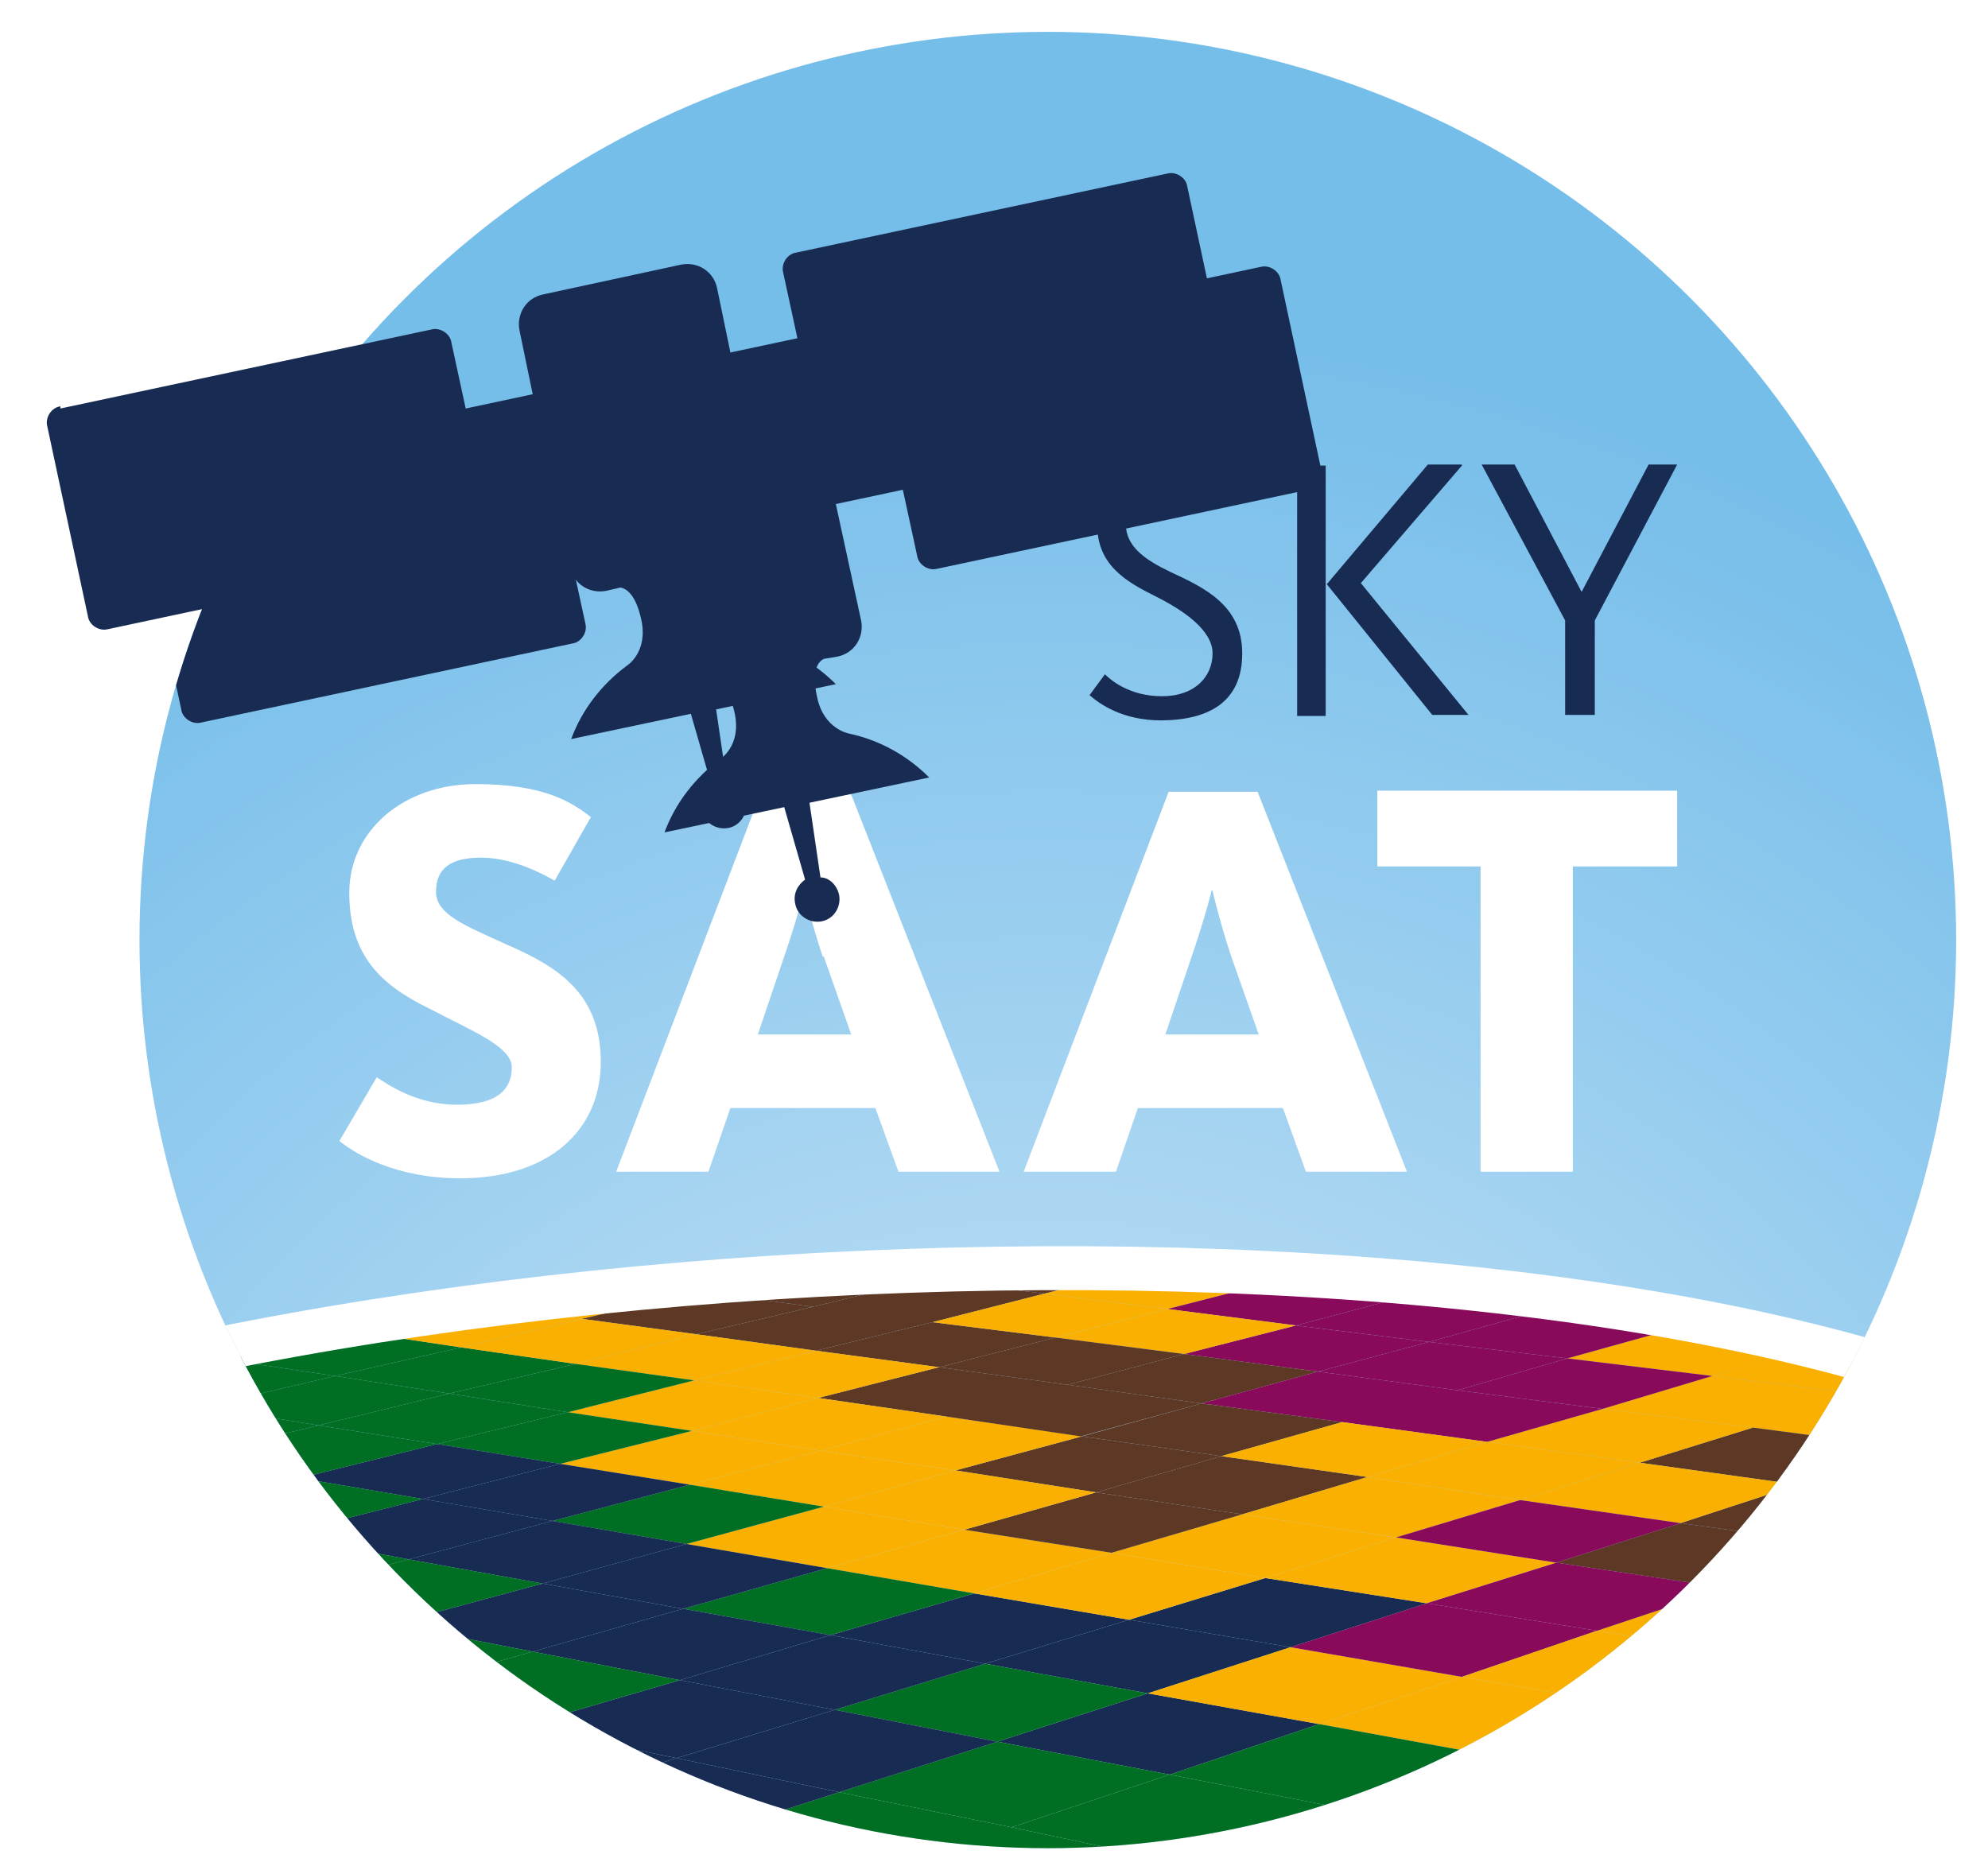<?xml version="1.0" encoding="UTF-8"?>
<svg xmlns="http://www.w3.org/2000/svg" version="1.1" xmlns:xlink="http://www.w3.org/1999/xlink" viewBox="0 0 181 169.9">
  <defs>
    <style>
      .cls-1 {
        fill: #006f23;
      }

      .cls-2 {
        fill: #fff;
      }

      .cls-3, .cls-4 {
        fill: none;
      }

      .cls-5 {
        fill: #890a5b;
      }

      .cls-6 {
        fill: url(#radial-gradient);
      }

      .cls-7 {
        clip-path: url(#clippath-1);
      }

      .cls-8 {
        filter: url(#drop-shadow-1);
      }

      .cls-9 {
        fill: #f9b000;
      }

      .cls-4 {
        stroke: #fff;
        stroke-miterlimit: 10;
        stroke-width: 4px;
      }

      .cls-10 {
        fill: #182c53;
      }

      .cls-11 {
        fill: #5d3825;
      }

      .cls-12 {
        clip-path: url(#clippath);
      }
    </style>
    <radialGradient id="radial-gradient" cx="95.1" cy="-1.6" fx="95.1" fy="-1.6" r="169.1" gradientTransform="translate(0 180.2) scale(1 -1)" gradientUnits="userSpaceOnUse">
      <stop offset="0" stop-color="#d6ebf9"/>
      <stop offset=".2" stop-color="#c4e2f6"/>
      <stop offset=".6" stop-color="#97cdef"/>
      <stop offset=".9" stop-color="#76beea"/>
    </radialGradient>
    <clipPath id="clippath">
      <circle class="cls-3" cx="95.4" cy="85.6" r="82.7"/>
    </clipPath>
    <clipPath id="clippath-1">
      <circle class="cls-3" cx="95.4" cy="85.6" r="82.7"/>
    </clipPath>
    <filter id="drop-shadow-1" x="33.7" y="48" width="141.8" height="94.1">
      <feOffset dx="8.5" dy="8.5"/>
      <feGaussianBlur result="blur" stdDeviation="5.7"/>
      <feFlood flood-color="#336883" flood-opacity=".5"/>
      <feComposite in="SourceGraphic" in2="blur" operator="in"/>
    </filter>
  </defs>
  <!-- Generator: Adobe Illustrator 28.7.4, SVG Export Plug-In . SVG Version: 1.2.0 Build 166)  -->
  <g>
    <g id="Satellit">
      <circle class="cls-6" cx="95.4" cy="85.6" r="82.7"/>
      <path class="cls-10" d="M105.7,65.6c-3.5,0-5.6-1.5-6.5-2.3l1.4-1.9c.5.5,2.2,2,5.2,2s4.6-1.8,4.6-3.9-2.6-3.9-5.2-5.2-5.3-2.8-5.3-6.5,3.1-5.8,6.6-5.8,5.2,1.2,6,1.8l-1.3,2c-.8-.6-2.3-1.6-4.7-1.6s-4,1.4-4,3.5,1.8,3.3,4.1,4.4c3,1.4,6.5,3,6.5,7.4s-3,6.1-7.5,6.1h0ZM118.1,65.2v-22.8h2.6v22.8s-2.6,0-2.6,0ZM133.1,42.4l-9.2,10.7,9.8,12h-3.3l-9.6-11.9,9.2-10.9h3.1ZM145.2,56.5v8.6h-2.7v-8.6l-7.6-14.2h3l6.1,11.6,6.1-11.6h2.6l-7.5,14.2h0Z"/>
      <path class="cls-2" d="M41.9,107.3c-5.7,0-9.4-2.1-11-3.4l3.4-5.8c.8.5,3.5,2.5,7.3,2.5s5-1.5,5-3.4-3.6-3.3-7.6-5.4c-4.3-2.1-7.2-4.8-7.2-10.5s5-9.9,11.5-9.9,8.9,1.8,10.5,3l-3.3,5.8c-1.2-.7-3.9-2.1-6.7-2.1s-4.1,1-4.1,3.1,2.7,3.1,6.4,4.8c4.6,2,8.6,4.4,8.6,10.7s-4.8,10.6-12.8,10.6h0ZM64.6,106.7h-8.5l13.2-34.6h8.1l13.6,34.6h-9.2l-2.1-5.8h-13.2l-2,5.8h0ZM74.9,87.1c-1-3-1.7-5.9-1.7-6h0c0,.2-.8,3.1-1.8,6l-2.4,7.1h8.5l-2.5-7.1ZM101.7,106.7h-8.5l13.2-34.6h8.1l13.6,34.6h-9.2l-2.1-5.8h-13.2l-2,5.8h0ZM112.1,87.1c-1-3-1.7-5.9-1.7-6h-.1c0,.2-.8,3.1-1.8,6l-2.4,7.1h8.5l-2.5-7.1ZM143.2,78.9v27.8h-8.4v-27.8h-9.4v-6.9h27.3v6.9h-9.5Z"/>
      <g class="cls-12">
        <g>
          <path class="cls-1" d="M184.2,143.1l-11,3.9,16.9,2.6,10.9-4-16.8-2.5h0Z"/>
          <path class="cls-9" d="M178.6,153.9l-17-2.8,11.6-4.1,16.9,2.6-11.5,4.3Z"/>
          <path class="cls-1" d="M184.7,161.5l-18.2-3.1,12.1-4.5,18,2.9-11.9,4.7h0Z"/>
          <path class="cls-9" d="M172.1,166.5l-18.3-3.4,12.7-4.7,18.2,3.1-12.6,5h0Z"/>
          <path class="cls-9" d="M158.8,171.7l-18.5-3.5,13.5-5.1,18.3,3.4-13.3,5.2h0Z"/>
          <path class="cls-9" d="M144.6,177.3l-18.5-3.8,14.2-5.3,18.5,3.5-14.2,5.6ZM129.6,183.2l-18.6-4.1,15.1-5.6,18.5,3.8-15,5.9h0Z"/>
          <path class="cls-1" d="M113.7,189.5l-18.7-4.4,16-6,18.6,4.1-15.9,6.3h0ZM60.3,186.9l-16.6-4.2-18.1,6.1,16.5,4.5,18.2-6.4h0Z"/>
          <path class="cls-1" d="M43.7,182.7l-15.6-4-18,5.8,15.5,4.3,18.1-6.1ZM13.4,174.9l-18,5.5,14.7,4.1,18-5.8s-14.7-3.8-14.7-3.8Z"/>
          <path class="cls-1" d="M-.6,171.4l-17.8,5.2,13.8,3.8,18-5.5-14-3.5Z"/>
          <path class="cls-1" d="M-13.7,168l-17.7,5,13,3.6,17.8-5.2-13.1-3.4h0ZM-26.2,164.8l-17.6,4.8,12.4,3.4,17.7-5s-12.5-3.2-12.5-3.2ZM-9.9,139.1l-10.2-2-14,3.3,10.1,2.1,14.1-3.4h0ZM-13.4,144.7l-10.6-2.2-14.7,3.5,10.4,2.3,14.9-3.6h0Z"/>
          <path class="cls-1" d="M-17.3,150.7l-11-2.4-15.5,3.9,10.9,2.5,15.6-4ZM-21.5,157.4l-11.4-2.7-16.5,4.2,11.4,2.9,16.5-4.4Z"/>
          <path class="cls-1" d="M-9.6,160.3l-11.9-2.9-16.5,4.4,11.8,3s16.6-4.5,16.6-4.5ZM18.6,128.1l-9.9-1.6-12.4,2.8,9.9,1.7,12.4-2.9Z"/>
          <path class="cls-10" d="M-6.6,134l-9.9-1.8,12.8-2.9,9.9,1.7s-12.8,3-12.8,3Z"/>
          <path class="cls-1" d="M30.5,125.3l-11.9,2.8-9.9-1.6,11.8-2.7,10,1.5ZM29,129.8l-10.4-1.7-12.4,2.9,10.4,1.8,12.4-3Z"/>
          <path class="cls-10" d="M3.6,135.9l-10.2-1.9,12.8-3,10.4,1.8-13,3.1h0Z"/>
          <path class="cls-10" d="M-9.9,139.1l-10.2-2,13.5-3.1,10.2,1.9-13.5,3.2h0Z"/>
          <path class="cls-1" d="M42,122.7l-10-1.5-11.5,2.6,10,1.5,11.5-2.6Z"/>
          <path class="cls-9" d="M53,120.1l-10-1.4-11,2.5,10,1.5,11-2.6Z"/>
          <path class="cls-1" d="M52.4,124.2l-10.4-1.5-11.5,2.6,10.4,1.6,11.5-2.7h0Z"/>
          <path class="cls-1" d="M29,129.8l-10.4-1.7,11.9-2.8,10.4,1.6-11.9,2.9Z"/>
          <path class="cls-9" d="M63.6,117.6l-10-1.3-10.6,2.4,10,1.4,10.6-2.5h0Z"/>
          <path class="cls-11" d="M74,119l-10.6,2.5-10.4-1.4,10.6-2.5,10.4,1.4Z"/>
          <path class="cls-9" d="M52.4,124.2l-10.4-1.5,11-2.6,10.4,1.4-11,2.7h0Z"/>
          <path class="cls-11" d="M73.8,115.2l-10.2,2.4,10.4,1.4,10.3-2.5-10.5-1.3h0ZM95.1,117.8l9.8-2.4-10.8-1.2-9.8,2.3,10.8,1.3h0Z"/>
          <path class="cls-11" d="M84.9,120.4l-10.9-1.4,10.3-2.5,10.8,1.3-10.2,2.6h0ZM74.3,123l-10.9-1.5,10.6-2.5,10.9,1.4-10.6,2.6Z"/>
          <path class="cls-9" d="M116.1,116.7l-9.8,2.5-11.2-1.4,9.8-2.4,11.2,1.3h0ZM74.3,123l-10.9-1.5-11,2.7,10.8,1.5,11.1-2.7Z"/>
          <path class="cls-11" d="M85.5,124.5l10.6-2.7-11.2-1.4-10.6,2.6,11.2,1.5h0Z"/>
          <path class="cls-9" d="M106.3,119.2l-11.2-1.4-10.2,2.6,11.2,1.4,10.2-2.6Z"/>
          <path class="cls-5" d="M118,120.7l9.8-2.6-11.7-1.4-9.8,2.5,11.7,1.5Z"/>
          <path class="cls-9" d="M165.5,122.5l-13.1-1.5-9.7,2.7,13.2,1.6,9.6-2.8ZM184.2,143.1l-16-2.3,10.7-3.5,15.8,2.1-10.5,3.7Z"/>
          <path class="cls-9" d="M174,131.9l-10.3,3.3,15.2,2.1,10.2-3.4-15.1-2h0ZM169.6,127l-10,3,14.4,1.9,9.9-3.1-14.3-1.8h0ZM155.9,125.3l-10,3,13.7,1.7,10-3-13.7-1.7Z"/>
          <path class="cls-11" d="M163.7,135.2l-14.4-2,10.3-3.2,14.4,1.9-10.3,3.3Z"/>
          <path class="cls-11" d="M168.2,140.8l-15.2-2.1,10.7-3.5,15.2,2.1-10.7,3.5Z"/>
          <path class="cls-9" d="M173.2,147l-16.1-2.4,11.1-3.8,16,2.3-11,3.9Z"/>
          <path class="cls-5" d="M142.7,123.7l-12.6-1.5,9.7-2.7,12.6,1.5-9.7,2.7Z"/>
          <path class="cls-5" d="M127.8,118.1l-9.8,2.6,12.1,1.5,9.7-2.7-12-1.4h0ZM145.9,128.3l-13.2-1.7,10-2.9,13.2,1.6-10,3h0Z"/>
          <path class="cls-5" d="M130.1,122.2l-10.1,2.7,12.7,1.7,10-2.9-12.6-1.5h0Z"/>
          <path class="cls-9" d="M149.3,133.2l-13.9-1.9,10.5-3,13.7,1.7-10.3,3.2Z"/>
          <path class="cls-5" d="M120,124.9l-12.2-1.6,10.2-2.6,12.1,1.5-10.1,2.7h0Z"/>
          <path class="cls-9" d="M96.1,121.8l11.7,1.5,10.2-2.6-11.7-1.5-10.2,2.6Z"/>
          <path class="cls-11" d="M97.2,126.1l-11.7-1.6,10.6-2.7,11.7,1.5-10.6,2.8Z"/>
          <path class="cls-11" d="M109.4,127.8l10.6-2.9-12.2-1.6-10.6,2.8,12.2,1.7Z"/>
          <path class="cls-5" d="M122.2,129.5l13.2,1.8,10.5-3-13.2-1.7-10.5,2.9ZM120,124.9l-10.6,2.9,12.8,1.7,10.5-2.9-12.7-1.7Z"/>
          <path class="cls-1" d="M-9.6,160.3l12.6,3-16.7,4.7-12.5-3.2,16.6-4.5ZM-.6,171.4l-13.1-3.4,16.7-4.7,13.3,3.1-16.9,5h0Z"/>
          <path class="cls-1" d="M13.4,174.9l-14-3.5,16.9-5,14,3.3-16.9,5.2Z"/>
          <path class="cls-1" d="M28.1,178.7l17-5.5-14.8-3.5-16.9,5.2s14.7,3.8,14.7,3.8Z"/>
          <path class="cls-10" d="M60.8,177l-17.1,5.7-15.6-4,17-5.5,15.7,3.8Z"/>
          <path class="cls-1" d="M77.3,180.9l-17,6-16.6-4.2,17.1-5.7,16.5,3.9ZM95,185.1l-17.1,6.3-17.6-4.5,17-6,17.7,4.2ZM111,179.1l-17.6-3.9-16.1,5.7,17.7,4.2,16-6Z"/>
          <path class="cls-9" d="M126.1,173.5l-17.5-3.6-15.2,5.3,17.6,3.9,15.1-5.6ZM178.6,153.9l-17-2.8-12.2,4.4,17.1,2.9,12.1-4.5h0Z"/>
          <path class="cls-11" d="M153.8,163.1l-17.3-3.1,12.9-4.5,17.1,2.9-12.7,4.7h0Z"/>
          <path class="cls-9" d="M140.3,168.2l-17.4-3.4,13.6-4.8,17.3,3.1-13.5,5.1h0ZM126.1,173.5l-17.5-3.6,14.3-5.1,17.4,3.4-14.2,5.3h0Z"/>
          <path class="cls-10" d="M117.5,150l-14.7-2.5-13.1,4,14.8,2.7,13-4.2ZM120.1,157l-15.6-2.8-13.7,4.4,15.7,3,13.6-4.6h0Z"/>
          <path class="cls-9" d="M133.1,152.7l-15.6-2.7-13,4.2,15.6,2.8,13-4.3Z"/>
          <path class="cls-10" d="M102.8,147.5l-14.1-2.4-13.1,3.8,14.1,2.6,13.1-4h0Z"/>
          <path class="cls-10" d="M115.2,143.7l14.7,2.3-12.4,4-14.7-2.5,12.4-3.8Z"/>
          <path class="cls-9" d="M113.1,137.9l-11.9,3.5,14,2.3,11.9-3.7-14-2.1Z"/>
          <path class="cls-9" d="M88.7,145.1l14.1,2.4,12.4-3.8-14-2.3-12.5,3.7h0Z"/>
          <path class="cls-9" d="M87.8,139.3l-12.5,3.5,13.4,2.3,12.5-3.7s-13.4-2.1-13.4-2.1Z"/>
          <path class="cls-11" d="M99.8,135.9l13.3,2-11.9,3.5-13.4-2.1,12-3.4h0ZM98.5,130.8l12.7,1.8-11.4,3.3-12.8-2,11.5-3.1Z"/>
          <path class="cls-11" d="M124.5,134.5l-13.3-1.9-11.4,3.3,13.3,2,11.4-3.4h0Z"/>
          <path class="cls-9" d="M138.4,136.6l-11.3,3.4-14-2.1,11.4-3.4,13.9,2.1h0Z"/>
          <path class="cls-9" d="M141.7,142.3l-14.6-2.3-11.9,3.7,14.7,2.3,11.8-3.7Z"/>
          <path class="cls-5" d="M145.4,148.5l-15.5-2.5-12.4,4,15.6,2.7,12.3-4.2h0Z"/>
          <path class="cls-1" d="M106.5,161.6l-14.4,4.8-15.7-3.2,14.4-4.6,15.7,3ZM89.7,151.5l-13.7,4.2,14.8,2.9,13.7-4.4-14.8-2.7ZM88.7,145.1l-13.4-2.3-13.1,3.7,13.4,2.4,13.1-3.8h0Z"/>
          <path class="cls-9" d="M99.8,135.9l-12.8-2-12,3.3,12.8,2.1,12-3.4h0Z"/>
          <path class="cls-1" d="M92.1,166.4l-15.2,5.1-15.7-3.4,15.2-4.9,15.7,3.2h0ZM108.6,169.9l-15.2,5.3-16.5-3.7,15.2-5.1,16.5,3.5Z"/>
          <path class="cls-9" d="M77.3,180.9l-16.5-3.9,16.1-5.5,16.5,3.7s-16.1,5.7-16.1,5.7Z"/>
          <path class="cls-10" d="M90.8,158.6l-14.8-2.9-14.4,4.4,14.8,3.1,14.4-4.6ZM89.7,151.5l-14.1-2.6-13.7,4.1,14.1,2.7,13.7-4.2Z"/>
          <path class="cls-9" d="M87.8,139.3l-12.8-2.1-12.5,3.4,12.8,2.2,12.5-3.5h0ZM98.5,130.8l-12.3-1.8-11.5,3.1,12.3,1.8,11.5-3.1Z"/>
          <path class="cls-11" d="M109.4,127.8l-12.2-1.7-11,2.9,12.2,1.8,11-3ZM85.5,124.5l-11,2.8,11.7,1.7,11-2.9-11.7-1.6Z"/>
          <path class="cls-9" d="M74.7,132.1l-11.7-1.8,11.5-3,11.7,1.7-11.5,3.1ZM75,137.2l-12.2-2,11.9-3.1,12.3,1.8s-12,3.3-12,3.3Z"/>
          <path class="cls-10" d="M75.3,142.8l-12.8-2.2-13.1,3.6,12.8,2.3,13.1-3.7h0Z"/>
          <path class="cls-9" d="M85.5,124.5l-11.2-1.5-11.1,2.7,11.3,1.6s11-2.8,11-2.8Z"/>
          <path class="cls-11" d="M109.4,127.8l12.8,1.7-11,3.1-12.7-1.8,10.9-3Z"/>
          <path class="cls-9" d="M124.5,134.5l10.9-3.2-13.2-1.8-11,3.1,13.3,1.9Z"/>
          <path class="cls-1" d="M106.5,161.6l16.4,3.2-14.3,5.1-16.5-3.5,14.4-4.8h0Z"/>
          <path class="cls-9" d="M157.1,144.6l16.1,2.4-11.6,4.1-16.2-2.6,11.7-3.9Z"/>
          <path class="cls-11" d="M168.2,140.8l-15.2-2.1-11.3,3.6,15.4,2.3,11.1-3.8Z"/>
          <path class="cls-9" d="M163.7,135.2l-14.4-2-10.9,3.4,14.6,2.1,10.7-3.5h0Z"/>
          <path class="cls-5" d="M157.1,144.6l-11.7,3.9-15.5-2.5,11.8-3.7,15.4,2.3Z"/>
          <path class="cls-9" d="M161.6,151.1l-16.2-2.6-12.3,4.2,16.3,2.8,12.2-4.4Z"/>
          <path class="cls-5" d="M153,138.7l-14.6-2.1-11.3,3.4,14.6,2.3,11.3-3.6h0Z"/>
          <path class="cls-9" d="M149.3,133.2l-13.9-1.9-10.9,3.2,13.9,2.1,10.9-3.4h0ZM133.1,152.7l-13,4.3,16.4,3,12.9-4.5-16.3-2.8h0Z"/>
          <path class="cls-1" d="M122.9,164.8l-16.4-3.2,13.6-4.6,16.4,3-13.6,4.8Z"/>
          <path class="cls-10" d="M76.9,171.5l-15.7-3.4-16.1,5.1,15.7,3.8,16.1-5.5h0ZM76.4,163.2l-14.8-3.1-15.2,4.7,14.8,3.3,15.2-4.9ZM76,155.7l-14.1-2.7-14.4,4.2,14.1,2.9,14.4-4.4Z"/>
          <path class="cls-1" d="M61.2,168.1l-14.8-3.3-16.1,4.9,14.8,3.5,16.1-5.1h0Z"/>
          <path class="cls-10" d="M61.6,160.1l-14.1-2.9-15.2,4.5,14.1,3.1,15.2-4.7h0ZM75.6,148.9l-13.4-2.4-13.7,3.9,13.4,2.6,13.7-4.1Z"/>
          <path class="cls-1" d="M75,137.2l-12.2-2-12.5,3.3,12.2,2.1,12.5-3.4h0Z"/>
          <path class="cls-9" d="M74.7,132.1l-11.7-1.8-12,3,11.8,1.9,11.9-3.1h0Z"/>
          <path class="cls-10" d="M62.5,140.6l-12.2-2.1-13.1,3.5,12.2,2.2,13.1-3.6h0ZM62.2,146.5l-12.8-2.3-13.7,3.7,12.8,2.5,13.7-3.9Z"/>
          <path class="cls-1" d="M61.9,153l-13.4-2.6-14.4,4.1,13.4,2.7,14.4-4.2ZM46.4,164.8l-14.1-3.1-16,4.7,14,3.3,16.1-4.9Z"/>
          <path class="cls-1" d="M47.5,157.2l-13.4-2.7-15.1,4.3,13.3,2.9,15.2-4.5ZM48.5,150.4l-12.8-2.5-14.3,3.9,12.7,2.7,14.4-4.1h0ZM49.4,144.2l-12.2-2.2-13.7,3.6,12.2,2.3,13.7-3.7h0Z"/>
          <path class="cls-9" d="M74.5,127.3l-11.3-1.6-11.5,2.9,11.3,1.7,11.5-3h0Z"/>
          <path class="cls-1" d="M52.4,124.2l-11.5,2.7,10.8,1.7,11.5-2.9-10.8-1.5ZM63,130.3l-12,3-11.2-1.8,11.9-2.9s11.3,1.7,11.3,1.7Z"/>
          <path class="cls-10" d="M62.8,135.2l-12.5,3.3-11.8-2,12.5-3.2,11.8,1.9Z"/>
          <path class="cls-1" d="M51.7,128.6l-10.8-1.7-11.9,2.9,10.8,1.7,11.9-2.9Z"/>
          <path class="cls-10" d="M51,133.3l-12.5,3.2-11.2-1.9,12.5-3.1,11.2,1.8ZM50.3,138.5l-13.1,3.5-11.7-2.2,13-3.3,11.8,2Z"/>
          <path class="cls-1" d="M39.8,131.5l-10.8-1.7-12.4,3,10.7,1.8s12.5-3.1,12.5-3.1Z"/>
          <path class="cls-1" d="M27.3,134.6l-13,3.2,11.2,2,13-3.3-11.2-1.9Z"/>
          <path class="cls-1" d="M16.6,132.8l-13,3.1,10.7,1.9,13-3.2s-10.7-1.8-10.7-1.8ZM23.5,145.6l-11.6-2.3,13.6-3.5,11.7,2.2s-13.7,3.6-13.7,3.6ZM35.7,147.9l-12.2-2.3-14.3,3.7,12.2,2.5,14.3-3.9ZM34.1,154.5l-15.1,4.3-12.7-2.8,15.1-4.2,12.7,2.7ZM32.3,161.7l-13.3-2.9-16,4.5,13.3,3.1,16-4.7Z"/>
          <path class="cls-10" d="M21.4,151.8l-12.2-2.5-15,4,12.1,2.7,15.1-4.2Z"/>
          <path class="cls-1" d="M23.5,145.6l-11.6-2.3-14.3,3.6,11.6,2.4s14.3-3.7,14.3-3.7ZM25.5,139.8l-11.2-2-13.5,3.4,11.1,2.1,13.6-3.5Z"/>
          <path class="cls-10" d="M3.6,135.9l-13.5,3.2,10.7,2.1,13.5-3.4-10.7-1.9h0ZM11.9,143.3l-11.1-2.1-14.2,3.5,11,2.2,14.3-3.6h0Z"/>
          <path class="cls-10" d="M-9.9,139.1l-14.1,3.4,10.6,2.2,14.2-3.5-10.7-2.1h0ZM9.2,149.3l-11.6-2.4-14.9,3.8,11.5,2.6,15-4h0ZM19,158.8l-12.7-2.8-15.9,4.3,12.6,3,16-4.5Z"/>
          <path class="cls-10" d="M-5.8,153.3l-15.7,4.1,11.9,2.9,15.9-4.3s-12.1-2.7-12.1-2.7ZM-2.4,146.9l-11-2.2-14.9,3.6,11,2.4,14.9-3.8Z"/>
          <path class="cls-1" d="M-5.8,153.3l-15.7,4.1-11.4-2.7,15.6-4,11.5,2.6h0Z"/>
          <path class="cls-9" d="M201,145.6h.6c.2.8.3,1.6.4,2.4,0,1.1,0,2.3-.3,3.4l-11.5-1.8,10.9-4.1h0ZM196.6,156.8l2.3.4c-1.4,2-3.3,3.9-5.6,5.8l-8.6-1.5,11.9-4.7h0Z"/>
          <path class="cls-9" d="M184.7,161.5l8.6,1.5c-2.4,2-5.3,3.9-8.6,5.8l-12.5-2.3,12.6-5h-.1Z"/>
          <path class="cls-1" d="M41.2,192.9c-7.9-.3-15.5-.9-22.7-1.7l7.5-2.5,15.2,4.2ZM-31.4,173l-7.6,2.2c-2.5-1.6-4.5-3.4-6.1-5.2l1.4-.4,12.4,3.4h0ZM-48.4,164.5c-.3-1-.6-2.1-.6-3.2s0-1.6.1-2.3l10.9,2.8-10.4,2.7ZM-32.9,154.7l-16,4.1c.3-2,1.2-4,2.5-6l2.6-.7,10.9,2.6h0ZM-28.3,148.3l-15.5,3.8-1.9-.4c1.4-1.8,3.1-3.6,5.2-5.3l1.7-.4,10.5,2.3h0Z"/>
          <path class="cls-1" d="M-31.4,173l13,3.6-11.6,3.4c-3.5-1.5-6.5-3.1-9.1-4.9l7.6-2.2h.1ZM25.6,188.8l-7.3,2.5c-7.1-.8-13.8-1.8-20-3l11.8-3.8,15.5,4.3Z"/>
          <path class="cls-9" d="M137.6,185c-7.2,1.6-14.8,2.9-22.7,4.1l14.8-5.8,7.9,1.8h0ZM144.6,177.3l12.6,2.6c-6.1,1.8-12.7,3.5-19.6,5.1l-7.9-1.8,15-5.9h-.1ZM194.7,139.4l3.8.5c1.4,1.7,2.4,3.5,2.9,5.4l-.5.2-16.8-2.4,10.5-3.7h.1Z"/>
          <path class="cls-9" d="M194.7,139.4l-15.9-2.2,10.2-3.4,3,.4c2,1.4,3.8,2.8,5.2,4.3l-2.6.9h.1Z"/>
          <path class="cls-9" d="M189.1,133.9l-15-1.9,8.5-2.7c3,1.3,5.7,2.7,8.1,4.1l-1.6.5h0Z"/>
          <path class="cls-1" d="M-29.3,139.3c1.8-1,3.8-1.9,5.8-2.8l3.4.7-9.2,2.1ZM95,185.1l18,4.3c-9.9,1.4-20.3,2.4-31.1,3.1l-4-1,17.1-6.4ZM77.9,191.4l-3.8,1.4c-10.7.5-21.1.5-31,.2l17.2-6.1,17.6,4.5h0ZM-4.6,180.4l-13,4c-4.5-1.3-8.7-2.8-12.4-4.4l11.6-3.4,13.8,3.8h0ZM10.1,184.5l-11.8,3.8c-5.7-1.1-11-2.4-15.9-3.8l13-4,14.6,4h0ZM-38,161.8l11.9,3-17.6,4.8-2.2-.6c-1.1-1.4-1.9-2.9-2.4-4.5l10.3-2.7ZM-38.7,146l-.9-.2c2.2-1.7,4.7-3.4,7.6-5l8.1,1.7-14.7,3.5h-.1Z"/>
          <path class="cls-10" d="M-20.1,137.1l-3.4-.7c2.9-1.3,6.1-2.6,9.5-3.8l7.4,1.3-13.4,3.1h-.1Z"/>
          <path class="cls-9" d="M172.1,166.5l12.5,2.3c-3.5,2-7.5,3.9-11.9,5.7l-13.9-2.7,13.3-5.3h0Z"/>
          <path class="cls-1" d="M200,155.5l-3.4,1.3-18-2.9,11.5-4.3,11.5,1.8c-.3,1.4-.9,2.7-1.6,4.1h0Z"/>
          <path class="cls-9" d="M169.6,127l-13.7-1.7,7.7-2.3c3.5.9,6.8,1.8,9.8,2.8l-3.9,1.2h0ZM158.8,171.7l13.9,2.7c-4.7,1.9-9.9,3.8-15.5,5.5l-12.6-2.6,14.1-5.6h.1Z"/>
          <ellipse class="cls-4" cx="76.6" cy="154.3" rx="126.5" ry="38.3" transform="translate(-8.2 4.4) rotate(-3.1)"/>
        </g>
      </g>
      <g class="cls-7">
        <g class="cls-8">
          <path class="cls-10" d="M5.5,37.2l33.8-7.2c.8-.2,1.7.4,1.8,1.2l1.3,6,6.1-1.3-1.2-5.8c-.3-1.5.6-3,2.2-3.3l12.5-2.7c1.5-.3,3,.6,3.3,2.2l1.2,5.8,6.1-1.3-1.3-6c-.2-.8.4-1.7,1.2-1.8l33.8-7.2c.8-.2,1.7.4,1.8,1.2l3.7,17.3c.2.8-.4,1.7-1.2,1.8l-33.8,7.2c-.8.2-1.7-.4-1.8-1.2l-1.3-6-6.1,1.3,2.3,10.6c.3,1.5-.6,3-2.2,3.3l-1.2.2c-.4.2-1.2.9-.6,3.5.6,2.9,2.9,3.3,2.9,3.3,2.8.6,5.3,2,7.3,4l-10.9,2.3,1,6.8c.8,0,1.5.7,1.7,1.6.2,1.1-.5,2.2-1.6,2.4-1.1.2-2.2-.5-2.4-1.6-.2-.9.2-1.7.9-2.2l-1.9-6.6-10.9,2.3c1-2.7,2.8-5,5.1-6.7,0,0,1.9-1.2,1.3-4.1-.5-2.4-1.4-2.9-1.9-3l-1.3.3c-1.5.3-3-.6-3.3-2.2l-2.3-10.6-6.1,1.3,1.3,6c.2.8-.4,1.7-1.2,1.8l-33.8,7.2c-.8.2-1.7-.4-1.8-1.2l-3.7-17.3c-.2-.8.4-1.7,1.2-1.8v.2Z"/>
        </g>
      </g>
      <path class="cls-10" d="M5.5,37.2l33.8-7.2c.8-.2,1.7.4,1.8,1.2l1.3,6,6.1-1.3-1.2-5.8c-.3-1.5.6-3,2.2-3.3l12.5-2.7c1.5-.3,3,.6,3.3,2.2l1.2,5.8,6.1-1.3-1.3-6c-.2-.8.4-1.7,1.2-1.8l33.8-7.2c.8-.2,1.7.4,1.8,1.2l3.7,17.3c.2.8-.4,1.7-1.2,1.8l-33.8,7.2c-.8.2-1.7-.4-1.8-1.2l-1.3-6-6.1,1.3,2.3,10.6c.3,1.5-.6,3-2.2,3.3l-1.2.2c-.4.2-1.2.9-.6,3.5.6,2.9,2.9,3.3,2.9,3.3,2.8.6,5.3,2,7.3,4l-10.9,2.3,1,6.8c.8,0,1.5.7,1.7,1.6.2,1.1-.5,2.2-1.6,2.4-1.1.2-2.2-.5-2.4-1.6-.2-.9.2-1.7.9-2.2l-1.9-6.6-10.9,2.3c1-2.7,2.8-5,5.1-6.7,0,0,1.9-1.2,1.3-4.1-.5-2.4-1.4-2.9-1.9-3l-1.3.3c-1.5.3-3-.6-3.3-2.2l-2.3-10.6-6.1,1.3,1.3,6c.2.8-.4,1.7-1.2,1.8l-33.8,7.2c-.8.2-1.7-.4-1.8-1.2l-3.7-17.3c-.2-.8.4-1.7,1.2-1.8v.2Z"/>
    </g>
  </g>
</svg>